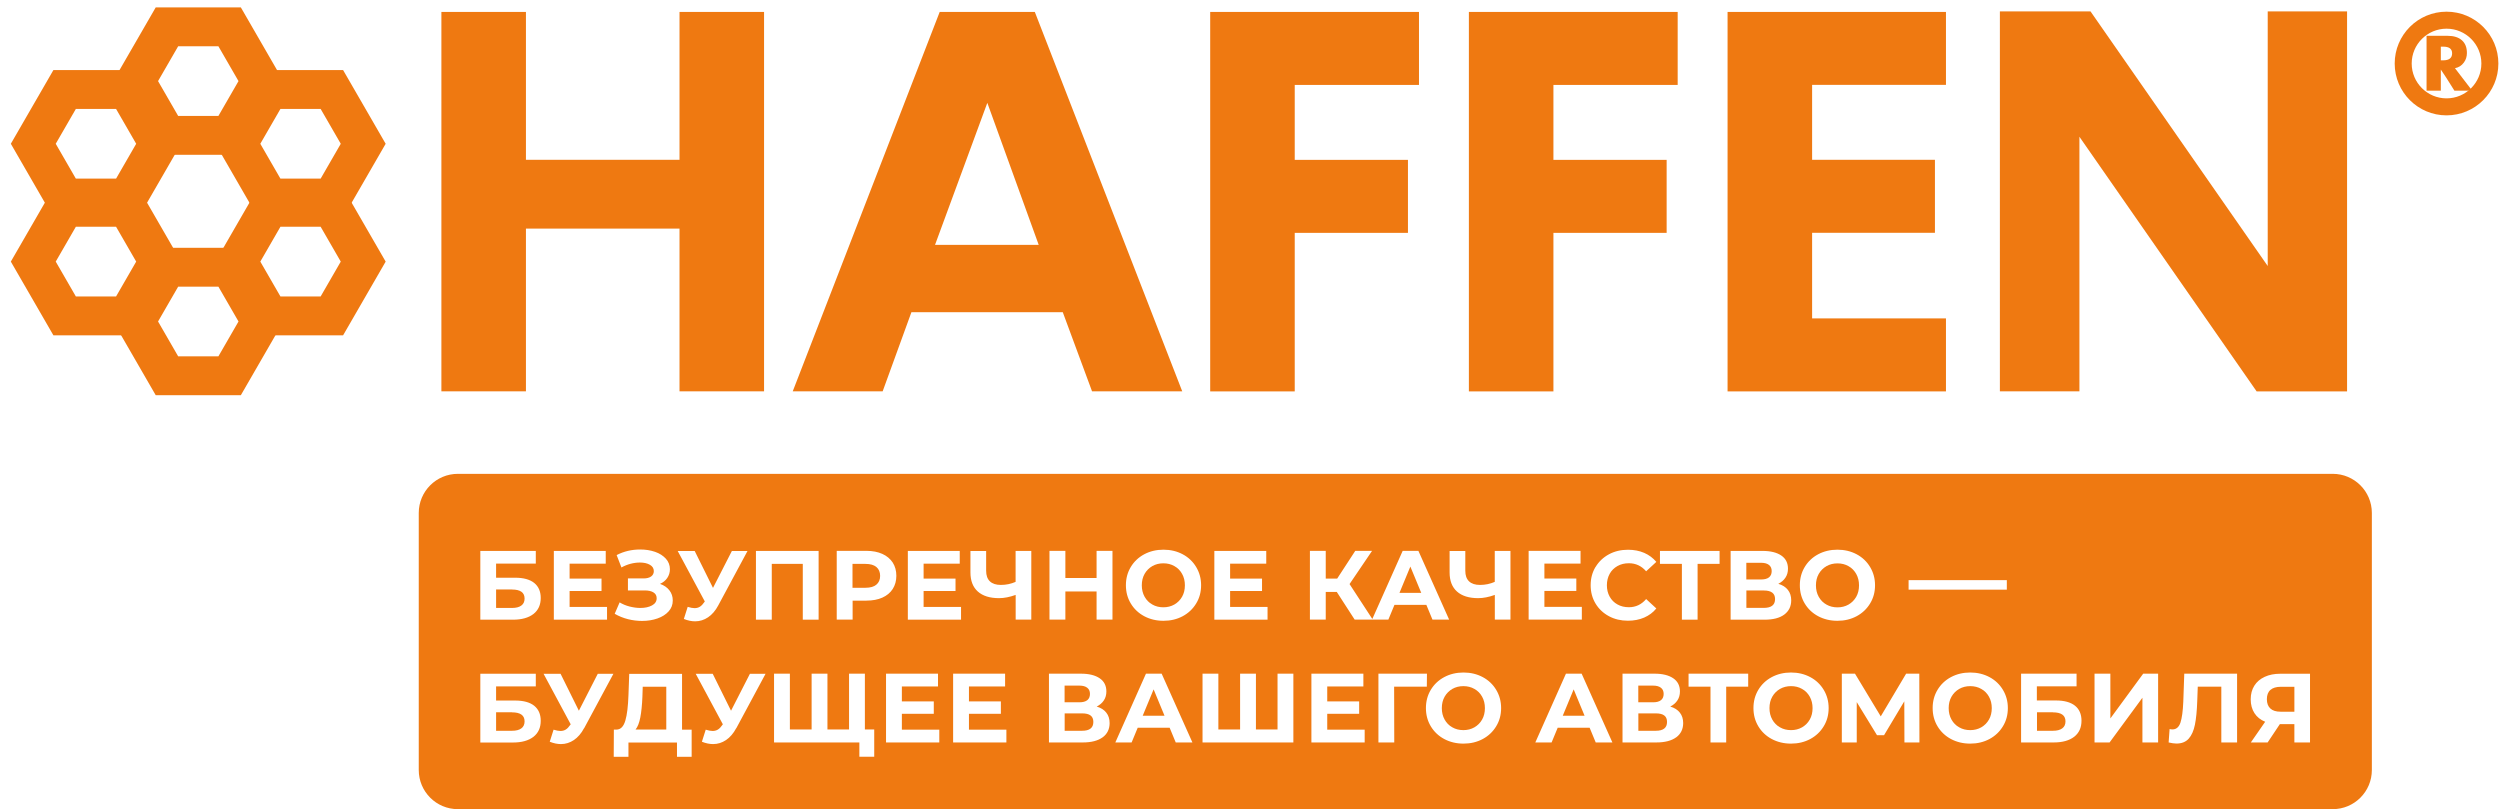 <?xml version="1.0" encoding="UTF-8"?>
<svg id="Layer_2" data-name="Layer 2" xmlns="http://www.w3.org/2000/svg" viewBox="0 0 385.31 124.71">
  <defs>
    <style>
      .cls-1 {
        fill: #ef7911;
      }
    </style>
  </defs>
  <g>
    <path class="cls-1" d="M181,87.25c-.5-.29-1.07-.43-1.7-.43s-1.19,.14-1.7,.43c-.5,.29-.9,.69-1.19,1.2s-.43,1.1-.43,1.76,.14,1.24,.43,1.76,.68,.92,1.19,1.2c.5,.29,1.07,.43,1.7,.43s1.19-.14,1.7-.43c.5-.29,.9-.69,1.19-1.2s.43-1.1,.43-1.76-.14-1.24-.43-1.76-.68-.92-1.19-1.2Z"/>
    <path class="cls-1" d="M166.78,109.95h-2.69v2.68h2.69c1.15,0,1.73-.45,1.73-1.36s-.58-1.32-1.73-1.32Z"/>
    <path class="cls-1" d="M255.2,109.95h-2.69v2.68h2.69c1.15,0,1.73-.45,1.73-1.36s-.58-1.32-1.73-1.32Z"/>
    <polygon class="cls-1" points="217.37 87.32 215.69 91.38 219.05 91.38 217.37 87.32"/>
    <path class="cls-1" d="M227.24,106.18c-.5-.29-1.07-.43-1.7-.43s-1.19,.14-1.7,.43c-.5,.29-.9,.69-1.19,1.2s-.43,1.1-.43,1.76,.14,1.24,.43,1.76,.68,.92,1.19,1.2c.5,.29,1.07,.43,1.7,.43s1.19-.14,1.7-.43c.5-.29,.9-.69,1.19-1.2s.43-1.1,.43-1.76-.14-1.24-.43-1.76-.68-.92-1.19-1.2Z"/>
    <path class="cls-1" d="M256,107.91c.27-.22,.41-.54,.41-.96s-.14-.73-.42-.95c-.28-.22-.68-.33-1.2-.33h-2.29v2.57h2.29c.53,0,.94-.11,1.21-.33Z"/>
    <polygon class="cls-1" points="240.86 110.31 244.22 110.31 242.54 106.25 240.86 110.31"/>
    <path class="cls-1" d="M133.39,86.91h-2v3.68h2c.74,0,1.3-.16,1.68-.48,.38-.32,.58-.77,.58-1.35s-.19-1.05-.58-1.37c-.38-.32-.94-.48-1.68-.48Z"/>
    <path class="cls-1" d="M273.58,92.33c0-.88-.58-1.32-1.73-1.32h-2.69v2.68h2.69c1.15,0,1.73-.45,1.73-1.36Z"/>
    <path class="cls-1" d="M272.65,88.98c.27-.22,.41-.54,.41-.96s-.14-.73-.42-.95c-.28-.22-.68-.33-1.2-.33h-2.29v2.57h2.29c.53,0,.94-.11,1.21-.33Z"/>
    <path class="cls-1" d="M167.58,107.91c.27-.22,.41-.54,.41-.96s-.14-.73-.42-.95c-.28-.22-.68-.33-1.2-.33h-2.29v2.57h2.29c.53,0,.94-.11,1.21-.33Z"/>
    <path class="cls-1" d="M78.91,109.78h-2.45v2.85h2.45c.63,0,1.1-.12,1.44-.37s.5-.61,.5-1.08c0-.93-.65-1.39-1.94-1.39Z"/>
    <path class="cls-1" d="M78.91,90.85h-2.45v2.85h2.45c.63,0,1.1-.12,1.44-.37s.5-.61,.5-1.08c0-.93-.65-1.39-1.94-1.39Z"/>
    <path class="cls-1" d="M99.01,107.39c-.05,1.26-.16,2.32-.32,3.17-.16,.85-.41,1.48-.74,1.88h4.74v-6.6h-3.63l-.05,1.54Z"/>
    <polygon class="cls-1" points="176.12 110.31 179.48 110.31 177.8 106.25 176.12 110.31"/>
    <path class="cls-1" d="M286.09,88.46c-.29-.51-.68-.92-1.19-1.2-.5-.29-1.07-.43-1.7-.43s-1.19,.14-1.7,.43c-.5,.29-.9,.69-1.19,1.2s-.43,1.1-.43,1.76,.14,1.24,.43,1.76,.68,.92,1.19,1.2c.5,.29,1.07,.43,1.7,.43s1.19-.14,1.7-.43c.5-.29,.9-.69,1.19-1.2s.43-1.1,.43-1.76-.14-1.24-.43-1.76Z"/>
    <path class="cls-1" d="M349.38,107.77c0,.62,.18,1.09,.53,1.42s.87,.5,1.56,.5h2.15v-3.84h-2.09c-.7,0-1.23,.16-1.6,.48-.37,.32-.55,.8-.55,1.44Z"/>
    <path class="cls-1" d="M316.4,109.78h-2.45v2.85h2.45c.62,0,1.1-.12,1.44-.37s.5-.61,.5-1.08c0-.93-.65-1.39-1.94-1.39Z"/>
    <path class="cls-1" d="M277.74,106.18c-.5-.29-1.07-.43-1.7-.43s-1.19,.14-1.7,.43c-.5,.29-.9,.69-1.19,1.2s-.43,1.1-.43,1.76,.14,1.24,.43,1.76,.68,.92,1.19,1.2c.5,.29,1.07,.43,1.7,.43s1.19-.14,1.7-.43c.5-.29,.9-.69,1.19-1.2s.43-1.1,.43-1.76-.14-1.24-.43-1.76-.68-.92-1.19-1.2Z"/>
    <path class="cls-1" d="M305.36,106.18c-.5-.29-1.07-.43-1.7-.43s-1.19,.14-1.7,.43c-.5,.29-.9,.69-1.19,1.2s-.43,1.1-.43,1.76,.14,1.24,.43,1.76,.68,.92,1.19,1.2c.5,.29,1.07,.43,1.7,.43s1.19-.14,1.7-.43c.5-.29,.9-.69,1.19-1.2s.43-1.1,.43-1.76-.14-1.24-.43-1.76-.68-.92-1.19-1.2Z"/>
    <path class="cls-1" d="M359.53,73.03H70.57c-3.33,0-6.03,2.7-6.03,6.03v39.62c0,3.33,2.7,6.03,6.03,6.03H359.53c3.33,0,6.03-2.7,6.03-6.03v-39.62c0-3.33-2.7-6.03-6.03-6.03Zm-65.37,16.38h15.14v1.47h-15.14v-1.47Zm-27.44-4.5h4.94c1.23,0,2.19,.24,2.88,.71,.69,.47,1.03,1.15,1.03,2.03,0,.53-.13,.99-.39,1.38-.26,.4-.63,.71-1.1,.95,.65,.19,1.14,.5,1.48,.94,.34,.43,.51,.97,.51,1.6,0,.94-.36,1.67-1.07,2.2s-1.73,.79-3.05,.79h-5.22v-10.6Zm-10.88,0h9.19v2h-3.39v8.6h-2.42v-8.6h-3.38v-2Zm-9.92,2.47c.5-.83,1.19-1.48,2.06-1.95,.87-.47,1.85-.7,2.94-.7,.92,0,1.75,.16,2.49,.48,.74,.32,1.36,.79,1.87,1.39l-1.57,1.45c-.72-.83-1.6-1.24-2.66-1.24-.66,0-1.24,.14-1.76,.43-.51,.29-.92,.69-1.2,1.2s-.43,1.1-.43,1.76,.14,1.24,.43,1.76,.69,.92,1.2,1.2c.51,.29,1.1,.43,1.76,.43,1.06,0,1.95-.42,2.66-1.26l1.57,1.45c-.5,.62-1.13,1.08-1.88,1.41-.75,.32-1.58,.48-2.5,.48-1.08,0-2.06-.23-2.93-.7-.87-.47-1.56-1.12-2.06-1.95-.5-.83-.75-1.77-.75-2.82s.25-1.99,.75-2.82Zm-58.77-2.47h8.01v1.97h-5.57v2.3h4.92v1.91h-4.92v2.45h5.77v1.97h-8.2v-10.6Zm-47.24,0h8.01v1.97h-5.57v2.3h4.92v1.91h-4.92v2.45h5.77v1.97h-8.2v-10.6Zm-39.2,6.39c-.33-.2-.77-.3-1.34-.3h-2.59v-1.85h2.41c.49,0,.88-.1,1.16-.3,.28-.2,.42-.48,.42-.83,0-.41-.2-.74-.6-.97-.4-.23-.91-.35-1.54-.35-.46,0-.94,.06-1.44,.19-.49,.13-.96,.32-1.41,.57l-.74-1.91c1.12-.58,2.33-.86,3.63-.86,.83,0,1.59,.12,2.29,.36s1.25,.6,1.67,1.06c.41,.46,.62,1,.62,1.62,0,.5-.14,.95-.41,1.35s-.65,.7-1.12,.91c.62,.21,1.1,.54,1.45,.99,.35,.45,.52,.97,.52,1.57,0,.65-.21,1.21-.64,1.68-.42,.47-1,.84-1.72,1.09-.72,.25-1.51,.38-2.37,.38-.73,0-1.45-.09-2.17-.27-.72-.18-1.41-.46-2.05-.83l.76-1.76c.46,.28,.98,.5,1.54,.64s1.11,.22,1.64,.22c.73,0,1.33-.13,1.81-.39,.48-.26,.72-.63,.72-1.11,0-.39-.16-.69-.49-.89Zm-15.36-6.39h8.01v1.97h-5.57v2.3h4.92v1.91h-4.92v2.45h5.77v1.97h-8.2v-10.6Zm-3.13,28.65c-.75,.58-1.8,.88-3.16,.88h-5.03v-10.6h8.55v1.95h-6.12v2.18h2.94c1.28,0,2.26,.27,2.93,.8,.67,.54,1.01,1.31,1.01,2.32,0,1.06-.37,1.88-1.12,2.47Zm0-18.93c-.75,.58-1.8,.88-3.16,.88h-5.03v-10.6h8.55v1.95h-6.12v2.18h2.94c1.28,0,2.26,.27,2.93,.8,.67,.54,1.01,1.31,1.01,2.32,0,1.06-.37,1.88-1.12,2.47Zm7.8,17.6c-.43,.81-.96,1.42-1.57,1.83-.61,.41-1.27,.62-1.99,.62-.56,0-1.13-.12-1.73-.36l.59-1.86c.42,.13,.78,.2,1.06,.2,.3,0,.58-.07,.82-.22s.46-.38,.67-.69l.09-.12-4.18-7.78h2.62l2.82,5.69,2.91-5.69h2.41l-4.51,8.39Zm16.59,4.41h-2.27v-2.2h-7.48v2.2h-2.27l.02-4.19h.42c.64-.02,1.08-.48,1.35-1.39s.42-2.21,.48-3.89l.12-3.31h8.14v8.6h1.48v4.19Zm-1.21-21.25l.59-1.86c.42,.13,.78,.2,1.06,.2,.3,0,.58-.07,.82-.22s.46-.38,.67-.69l.09-.12-4.18-7.78h2.62l2.82,5.69,2.91-5.69h2.41l-4.51,8.39c-.43,.81-.96,1.42-1.57,1.83-.61,.41-1.27,.62-1.99,.62-.56,0-1.13-.12-1.73-.36Zm8.07,16.84c-.43,.81-.96,1.42-1.57,1.83-.61,.41-1.27,.62-1.99,.62-.56,0-1.13-.12-1.73-.36l.59-1.86c.42,.13,.78,.2,1.06,.2,.3,0,.58-.07,.82-.22s.46-.38,.67-.69l.09-.12-4.18-7.78h2.62l2.82,5.69,2.91-5.69h2.41l-4.51,8.39Zm5.48-16.72h-2.44v-10.6h9.66v10.6h-2.44v-8.6h-4.78v8.6Zm15.77,21.12h-2.27v-2.2h-13.15v-10.6h2.44v8.6h3.35v-8.6h2.44v8.6h3.33v-8.6h2.44v8.6h1.44v4.19Zm-1.18-24.05h-2.13v2.92h-2.45v-10.6h4.59c.94,0,1.75,.16,2.44,.47s1.22,.76,1.6,1.33c.37,.58,.56,1.26,.56,2.04s-.19,1.46-.56,2.04c-.37,.58-.91,1.02-1.6,1.33-.69,.31-1.51,.46-2.44,.46Zm11.22,21.85h-8.2v-10.6h8.01v1.97h-5.57v2.3h4.92v1.91h-4.92v2.45h5.77v1.97Zm10.34,0h-8.2v-10.6h8.01v1.97h-5.57v2.3h4.92v1.91h-4.92v2.45h5.77v1.97Zm3.86-18.93h-2.42v-3.81c-.92,.33-1.77,.5-2.56,.5-1.42,0-2.51-.34-3.27-1.02-.76-.68-1.14-1.66-1.14-2.94v-3.31h2.42v3.04c0,.73,.19,1.27,.58,1.64,.39,.37,.95,.55,1.69,.55,.81,0,1.56-.16,2.27-.47v-4.77h2.42v10.6Zm10.98,18.14c-.71,.52-1.73,.79-3.05,.79h-5.22v-10.6h4.94c1.23,0,2.19,.24,2.88,.71,.69,.47,1.03,1.15,1.03,2.03,0,.53-.13,.99-.39,1.38-.26,.4-.63,.71-1.1,.95,.65,.19,1.14,.5,1.48,.94,.34,.43,.51,.97,.51,1.6,0,.94-.36,1.67-1.07,2.2Zm1.52-18.14h-2.45v-4.34h-4.81v4.34h-2.45v-10.6h2.45v4.18h4.81v-4.18h2.45v10.6Zm9.75,18.93l-.94-2.27h-4.92l-.94,2.27h-2.51l4.72-10.6h2.42l4.74,10.6h-2.57Zm3.15-21.42c-.5,.83-1.2,1.49-2.07,1.96-.88,.47-1.87,.71-2.97,.71s-2.09-.24-2.97-.71c-.88-.47-1.57-1.13-2.07-1.96-.5-.83-.75-1.77-.75-2.81s.25-1.98,.75-2.81c.5-.83,1.19-1.49,2.07-1.96,.88-.47,1.87-.71,2.97-.71s2.09,.24,2.97,.71,1.57,1.13,2.07,1.96c.5,.83,.76,1.77,.76,2.81s-.25,1.98-.76,2.81Zm14.97,21.42h-13.99v-10.6h2.44v8.6h3.35v-8.6h2.44v8.6h3.33v-8.6h2.44v10.6Zm10.99,0h-8.2v-10.6h8.01v1.97h-5.57v2.3h4.92v1.91h-4.92v2.45h5.77v1.97Zm1.15-18.93h-2.68l-2.76-4.27h-1.7v4.27h-2.44v-10.6h2.44v4.28h1.76l2.79-4.28h2.59l-3.47,5.12,3.51,5.38,4.68-10.5h2.42l4.74,10.6h-2.57l-.94-2.27h-4.92l-.94,2.27h-2.51Zm.98,18.93v-10.6h7.48l-.02,2h-5.04l.02,8.6h-2.44Zm18.15-2.49c-.5,.83-1.2,1.49-2.07,1.96-.88,.47-1.87,.71-2.97,.71s-2.09-.24-2.97-.71c-.88-.47-1.57-1.13-2.07-1.96-.5-.83-.75-1.77-.75-2.81s.25-1.98,.75-2.81c.5-.83,1.19-1.49,2.07-1.96,.88-.47,1.87-.71,2.97-.71s2.09,.24,2.97,.71,1.57,1.13,2.07,1.96c.5,.83,.76,1.77,.76,2.81s-.25,1.98-.76,2.81Zm2.21-16.44h-2.42v-3.81c-.92,.33-1.77,.5-2.56,.5-1.42,0-2.51-.34-3.27-1.02-.76-.68-1.14-1.66-1.14-2.94v-3.31h2.42v3.04c0,.73,.19,1.27,.58,1.64,.39,.37,.95,.55,1.69,.55,.81,0,1.56-.16,2.27-.47v-4.77h2.42v10.6Zm2.78-10.6h8.01v1.97h-5.57v2.3h4.92v1.91h-4.92v2.45h5.77v1.97h-8.2v-10.6Zm10.35,29.53l-.94-2.27h-4.92l-.94,2.27h-2.51l4.72-10.6h2.42l4.74,10.6h-2.57Zm12.4-.79c-.71,.52-1.73,.79-3.05,.79h-5.22v-10.6h4.94c1.23,0,2.19,.24,2.88,.71,.69,.47,1.03,1.15,1.03,2.03,0,.53-.13,.99-.39,1.38-.26,.4-.63,.71-1.1,.95,.65,.19,1.14,.5,1.48,.94,.34,.43,.51,.97,.51,1.6,0,.94-.36,1.67-1.07,2.2Zm11.1-7.81h-3.39v8.6h-2.42v-8.6h-3.38v-2h9.19v2Zm11.64,6.11c-.5,.83-1.2,1.49-2.07,1.96-.88,.47-1.87,.71-2.97,.71s-2.09-.24-2.97-.71c-.88-.47-1.57-1.13-2.07-1.96-.5-.83-.75-1.77-.75-2.81s.25-1.98,.75-2.81c.5-.83,1.19-1.49,2.07-1.96,.88-.47,1.87-.71,2.97-.71s2.09,.24,2.97,.71,1.57,1.13,2.07,1.96c.5,.83,.76,1.77,.76,2.81s-.25,1.98-.76,2.81Zm-.86-16.97c-.88-.47-1.57-1.13-2.07-1.96-.5-.83-.75-1.77-.75-2.81s.25-1.98,.75-2.81c.5-.83,1.19-1.49,2.07-1.96,.88-.47,1.87-.71,2.97-.71s2.09,.24,2.97,.71,1.57,1.13,2.07,1.96c.5,.83,.76,1.77,.76,2.81s-.25,1.98-.76,2.81c-.5,.83-1.2,1.49-2.07,1.96-.88,.47-1.87,.71-2.97,.71s-2.09-.24-2.97-.71Zm13.3,19.46l-.02-6.34-3.12,5.22h-1.09l-3.12-5.1v6.22h-2.3v-10.6h2.03l3.97,6.58,3.91-6.58h2.03l.02,10.6h-2.3Zm15.18-2.49c-.5,.83-1.2,1.49-2.07,1.96-.88,.47-1.87,.71-2.97,.71s-2.09-.24-2.97-.71c-.88-.47-1.57-1.13-2.07-1.96-.5-.83-.75-1.77-.75-2.81s.25-1.98,.75-2.81c.5-.83,1.19-1.49,2.07-1.96,.88-.47,1.87-.71,2.97-.71s2.09,.24,2.97,.71,1.57,1.13,2.07,1.96c.5,.83,.76,1.77,.76,2.81s-.25,1.98-.76,2.81Zm10.99,1.61c-.75,.58-1.8,.88-3.16,.88h-5.03v-10.6h8.55v1.95h-6.12v2.18h2.94c1.28,0,2.26,.27,2.93,.8s1.01,1.31,1.01,2.32c0,1.06-.37,1.88-1.12,2.47Zm12.93,.88h-2.42v-6.89l-5.06,6.89h-2.32v-10.6h2.44v6.9l5.06-6.9h2.3v10.6Zm12.16,0h-2.42v-8.6h-3.63l-.08,2.21c-.05,1.5-.17,2.72-.36,3.66-.19,.93-.51,1.65-.96,2.15-.45,.5-1.08,.75-1.88,.75-.33,0-.74-.06-1.21-.17l.15-2.07c.13,.04,.28,.06,.44,.06,.58,0,.99-.34,1.23-1.04,.23-.69,.38-1.77,.44-3.25l.15-4.3h8.14v10.6Zm11.26,0h-2.42v-2.82h-2.24l-1.88,2.82h-2.59l2.21-3.19c-.72-.29-1.27-.73-1.65-1.32-.38-.59-.58-1.3-.58-2.13s.19-1.52,.56-2.11c.37-.59,.9-1.04,1.59-1.36,.69-.32,1.49-.48,2.42-.48h4.57v10.6Z"/>
  </g>
  <g>
    <path class="cls-1" d="M117.76,60.31h-13.03v-25.08h-23.67v25.08h-13.03V1.84h13.03V24.63h23.67V1.84h13.03V60.31h0Zm64.44,0h-13.89l-4.51-12.19h-23.33l-4.43,12.19h-13.86L144.83,1.84h14.66l22.72,58.47Zm-22.11-22.57l-7.92-21.89-8.06,21.89h15.99Zm58.61-24.65h-19.15v11.55h17.45v11.25h-17.45v24.43h-13.03V1.84h32.18V13.08Zm39.87,0h-19.15v11.55h17.45v11.25h-17.45v24.43h-13.03V1.84h32.18V13.08h0Zm41.35,47.23h-33.66V1.84h33.66V13.08h-20.63v11.55h18.93v11.25h-18.93v13.19h20.63v11.25Zm61.81,0h-13.93l-27.31-39.24V60.31h-12.26V1.76h13.97l27.31,39.24V1.76h12.23V60.31h0Z"/>
    <path class="cls-1" d="M377.07,17.78c-4.41,0-7.99-3.58-7.99-7.99s3.58-7.99,7.99-7.99,7.99,3.58,7.99,7.99-3.58,7.99-7.99,7.99Zm0-13.36c-2.96,0-5.37,2.41-5.37,5.37s2.41,5.37,5.37,5.37,5.37-2.41,5.37-5.37-2.41-5.37-5.37-5.37Z"/>
    <path class="cls-1" d="M381.04,13.97h-2.76c-.97-1.57-1.67-2.65-2.09-3.25v3.25h-2.2V5.52h3.25c.95,0,1.68,.23,2.2,.69,.52,.46,.77,1.11,.77,1.96,0,.55-.15,1.04-.47,1.47-.34,.47-.8,.76-1.37,.87l2.66,3.47Zm-3.11-5.75c0-.69-.46-1.03-1.37-1.03h-.37v2.11h.36c.92,0,1.38-.36,1.38-1.08Z"/>
  </g>
  <g>
    <path class="cls-1" d="M21.35,33.52H8.23L1.67,22.16l6.56-11.36h13.12l6.56,11.36-6.56,11.36Zm-9.66-5.99h6.2l3.1-5.37-3.1-5.37h-6.2l-3.1,5.37,3.1,5.37Z"/>
    <path class="cls-1" d="M37.12,23.86h-13.12l-6.56-11.36L24,1.14h13.12l6.56,11.36-6.56,11.36Zm-9.66-5.99h6.2l3.1-5.37-3.1-5.37h-6.2l-3.1,5.37,3.1,5.37Z"/>
    <path class="cls-1" d="M21.35,51.68H8.23L1.67,40.32l6.56-11.36h13.12l6.56,11.36-6.56,11.36Zm-9.66-5.99h6.2l3.1-5.37-3.1-5.37h-6.2l-3.1,5.37,3.1,5.37Z"/>
    <path class="cls-1" d="M37.12,60.91h-13.12l-6.56-11.36,6.56-11.36h13.12l6.56,11.36-6.56,11.36Zm-9.66-5.99h6.2l3.1-5.37-3.1-5.37h-6.2l-3.1,5.37,3.1,5.37Z"/>
    <path class="cls-1" d="M52.88,33.52h-13.12l-6.56-11.36,6.56-11.36h13.12l6.56,11.36-6.56,11.36Zm-9.66-5.99h6.2l3.1-5.37-3.1-5.37h-6.2l-3.1,5.37,3.1,5.37Z"/>
    <path class="cls-1" d="M52.88,51.68h-13.12l-6.56-11.36,6.56-11.36h13.12l6.56,11.36-6.56,11.36Zm-9.66-5.99h6.2l3.1-5.37-3.1-5.37h-6.2l-3.1,5.37,3.1,5.37Z"/>
  </g>
</svg>